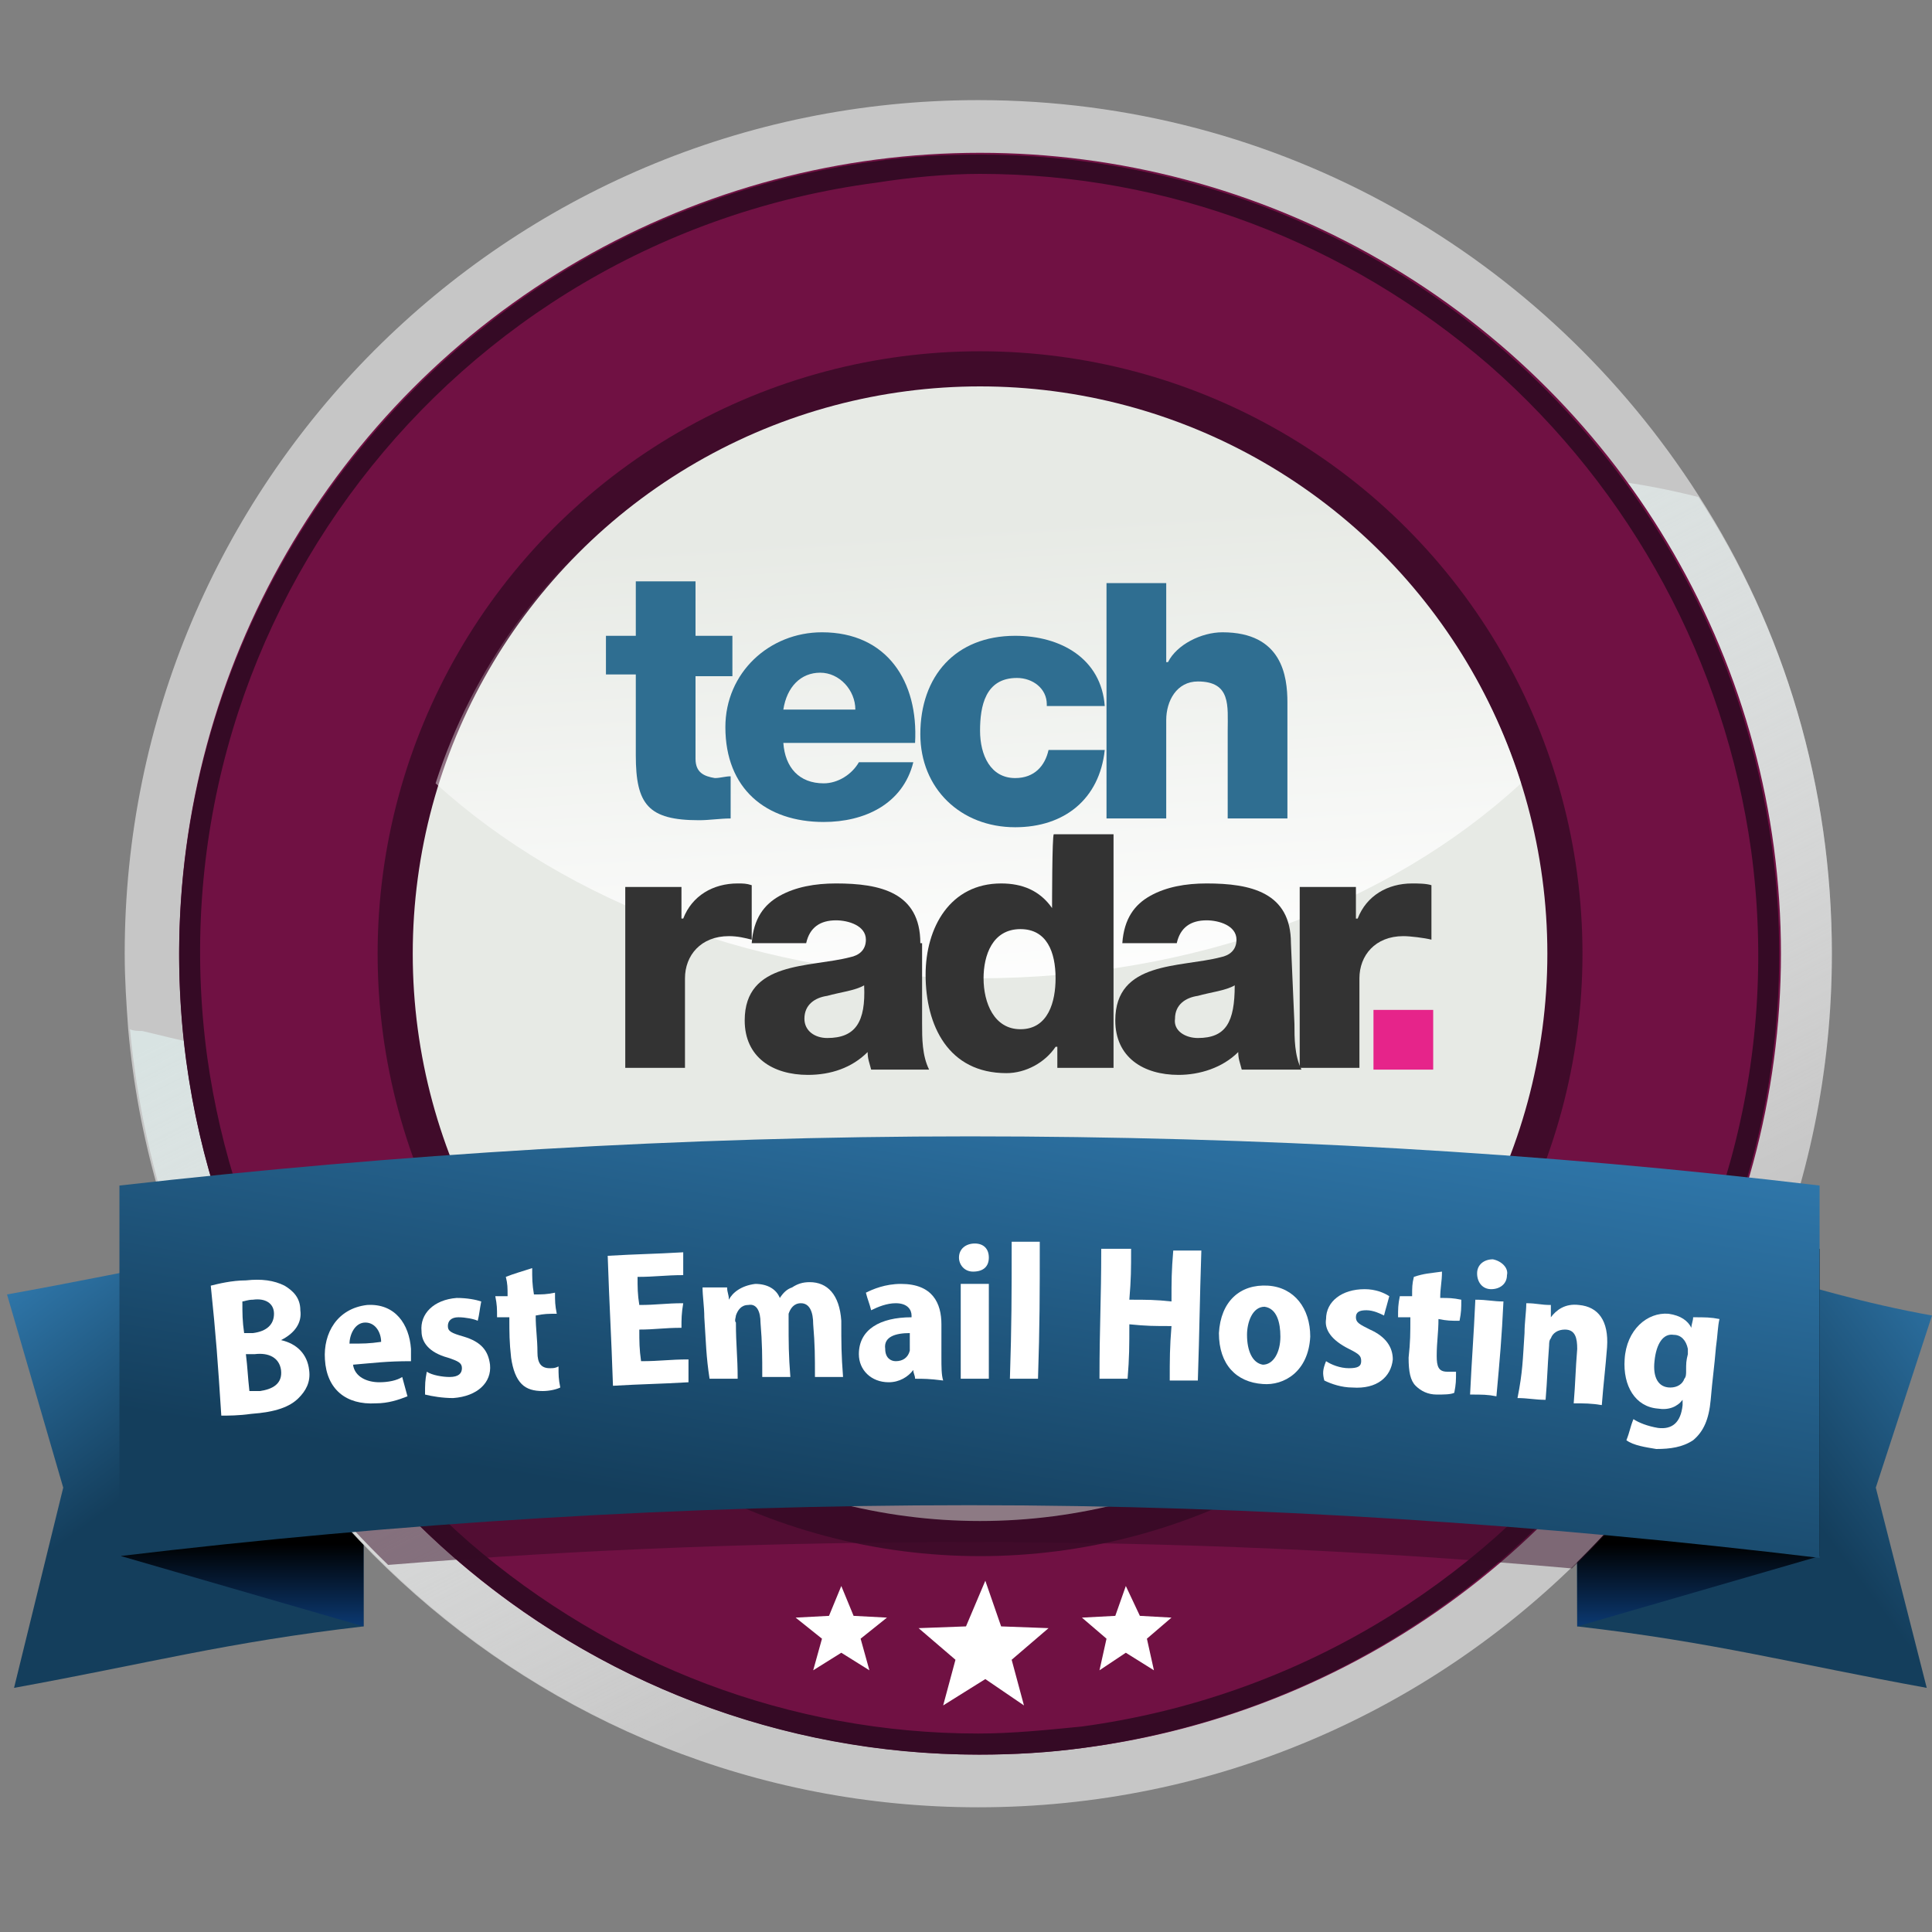 <?xml version="1.0" encoding="utf-8"?>
<!-- Generator: Adobe Illustrator 23.0.5, SVG Export Plug-In . SVG Version: 6.00 Build 0)  -->
<svg version="1.1" id="Layer_1" xmlns="http://www.w3.org/2000/svg" xmlns:xlink="http://www.w3.org/1999/xlink" x="0px" y="0px"
	 viewBox="0 0 110 110" style="enable-background:new 0 0 110 110;" xml:space="preserve">
<rect x="0" y="0" width="110" height="110" fill="#808080" stroke="none"/>
<style type="text/css">
	.st0{fill:url(#SVGID_1_);}
	.st1{fill:url(#SVGID_2_);}
	.st2{fill:url(#SVGID_3_);}
	.st3{fill:url(#SVGID_4_);}
	.st4{fill:#C6C6C6;}
	.st5{fill:url(#SVGID_5_);}
	.st6{fill:#701143;}
	.st7{fill:#350A25;}
	.st8{opacity:0.8;fill:#350A25;enable-background:new    ;}
	.st9{fill:#E7EAE5;}
	.st10{fill:url(#SVGID_6_);}
	.st11{opacity:0.5;fill:#350A25;enable-background:new    ;}
	.st12{fill:url(#SVGID_7_);}
	.st13{fill:#FFFFFF;}
	.st14{fill:#333333;}
	.st15{fill:#2F6E91;}
	.st16{fill:#E6248A;}
</style>
<g>
	<g>
		<g>
			<g>
				
					<linearGradient id="SVGID_1_" gradientUnits="userSpaceOnUse" x1="1.674" y1="40.977" x2="10.417" y2="29.218" gradientTransform="matrix(1 0 0 -1 0 112)">
					<stop  offset="0" style="stop-color:#317BB0"/>
					<stop  offset="1" style="stop-color:#143E5C"/>
				</linearGradient>
				<path class="st0" d="M20.7,70.2c-7.9,0.9-12.5,2.1-20.3,3.5l3.2,11L0.8,96.1c7.7-1.4,12.1-2.6,19.9-3.5V70.2z"/>
				
					<linearGradient id="SVGID_2_" gradientUnits="userSpaceOnUse" x1="113.207" y1="38.88" x2="100.392" y2="29.343" gradientTransform="matrix(1 0 0 -1 0 112)">
					<stop  offset="0" style="stop-color:#317BB0"/>
					<stop  offset="1" style="stop-color:#143E5C"/>
				</linearGradient>
				<path class="st1" d="M89.7,70.2c7.9,0.9,12.5,3.3,20.3,4.7l-3.2,9.8l2.9,11.4c-7.7-1.4-12.1-2.6-19.9-3.5L89.7,70.2L89.7,70.2z"
					/>
			</g>
			<g>
				
					<linearGradient id="SVGID_3_" gradientUnits="userSpaceOnUse" x1="13.809" y1="18.765" x2="13.809" y2="24.088" gradientTransform="matrix(1 0 0 -1 0 112)">
					<stop  offset="0" style="stop-color:#0D4181"/>
					<stop  offset="1" style="stop-color:#000000"/>
				</linearGradient>
				<path class="st2" d="M6.9,71.1v17.5l13.8,4V74.8L6.9,71.1z"/>
				
					<linearGradient id="SVGID_4_" gradientUnits="userSpaceOnUse" x1="96.713" y1="18.765" x2="96.713" y2="24.088" gradientTransform="matrix(1 0 0 -1 0 112)">
					<stop  offset="0" style="stop-color:#0D4181"/>
					<stop  offset="1" style="stop-color:#000000"/>
				</linearGradient>
				<path class="st3" d="M103.6,71.1v17.5l-13.8,4V74.8L103.6,71.1z"/>
			</g>
		</g>
		<path class="st4" d="M104.3,54.3c0,26.8-21.7,48.6-48.6,48.6c-25.3,0-46.2-19.5-48.4-44.3c-0.1-1.4-0.2-2.8-0.2-4.3
			c0-26.8,21.7-48.6,48.6-48.6c17.2,0,32.3,8.9,41,22.5C101.6,35.8,104.3,44.8,104.3,54.3z"/>
		
			<linearGradient id="SVGID_5_" gradientUnits="userSpaceOnUse" x1="70.792" y1="28.401" x2="47.987" y2="72.957" gradientTransform="matrix(1 0 0 -1 0 112)">
			<stop  offset="0" style="stop-color:#FFFFFF;stop-opacity:0"/>
			<stop  offset="0.994" style="stop-color:#D8E3E2"/>
		</linearGradient>
		<path class="st5" d="M104.3,54.3c0,5.8-1,11.4-2.9,16.6c-2.6,7-6.7,13.3-11.9,18.4c-8.8,8.4-20.6,13.6-33.7,13.6
			c-13.1,0-25-5.2-33.8-13.7c-5.3-5.1-9.4-11.4-11.9-18.4c-1.4-3.9-2.3-8-2.7-12.2c0.2,0.1,0.5,0.1,0.7,0.1c8.7,2.1,14.9,3.6,23.2-1
			c9.9-5.5,16.9-14.9,26-21.4c11.7-8.3,26.5-11.3,39.4-8C101.6,35.8,104.3,44.8,104.3,54.3z"/>
		<g>
			<ellipse class="st6" cx="55.8" cy="54.3" rx="45.6" ry="45.6"/>
			<path class="st7" d="M55.8,9.9c10.7,0,20.9,3.9,29,10.9c8.1,7.1,13.4,16.9,14.9,27.6C103,72.7,85.9,95,61.6,98.3
				c-2,0.2-4,0.4-5.9,0.4c-10.7,0-20.9-3.9-29-10.9c-8.1-7.1-13.4-16.9-14.9-27.6C8.5,35.9,25.6,13.6,49.9,10.4
				C51.8,10.1,53.9,9.9,55.8,9.9L55.8,9.9 M55.8,8.8c-2,0-4,0.1-6.1,0.4C24.8,12.6,7.3,35.5,10.6,60.4c3.1,22.8,22.6,39.5,45.1,39.5
				c2,0,4-0.1,6.1-0.4c24.9-3.4,42.4-26.3,39.1-51.2C97.8,25.4,78.3,8.8,55.8,8.8L55.8,8.8z"/>
		</g>
		<ellipse class="st8" cx="55.8" cy="54.3" rx="34.3" ry="34.3"/>
		<ellipse class="st9" cx="55.8" cy="54.3" rx="32.3" ry="32.3"/>
		
			<linearGradient id="SVGID_6_" gradientUnits="userSpaceOnUse" x1="56.594" y1="54.347" x2="54.805" y2="82.078" gradientTransform="matrix(1 0 0 -1 0 112)">
			<stop  offset="0" style="stop-color:#FFFFFF"/>
			<stop  offset="1" style="stop-color:#FFFFFF;stop-opacity:0"/>
		</linearGradient>
		<path class="st10" d="M86.6,44.6c-7.5,6.9-18.6,11.1-30.9,11.1s-23.4-4.3-30.9-11.1C29,31.5,41.3,22,55.8,22
			C70.3,22,82.5,31.5,86.6,44.6z"/>
		<path class="st11" d="M55.3,68.3c-15.2,0-30.3,0.9-45.1,2.4c2.5,7,6.6,13.3,11.9,18.4c11-0.9,22-1.3,33.2-1.3
			c11.5,0,23,0.5,34.2,1.5c5.3-5.1,9.4-11.3,11.9-18.4C86.2,69.2,70.9,68.3,55.3,68.3z"/>
		
			<linearGradient id="SVGID_7_" gradientUnits="userSpaceOnUse" x1="58.712" y1="54.6" x2="53.608" y2="23.975" gradientTransform="matrix(1 0 0 -1 0 112)">
			<stop  offset="0" style="stop-color:#317BB0"/>
			<stop  offset="1" style="stop-color:#143E5C"/>
		</linearGradient>
		<path class="st12" d="M103.6,88.7V67.5c-15.9-1.9-32-2.8-48.4-2.8s-32.5,1-48.4,2.8v21.1c15.9-1.9,32-2.9,48.4-2.9
			S87.8,86.8,103.6,88.7z"/>
		<g>
			<polygon class="st13" points="56.1,95.6 53.7,97.1 54.4,94.5 52.3,92.7 55,92.6 56.1,90 57,92.6 59.7,92.7 57.6,94.5 58.3,97.1 
							"/>
			<g>
				<polygon class="st13" points="64.1,94.1 62.6,95.1 63,93.3 61.6,92.1 63.5,92 64.1,90.3 64.9,92 66.7,92.1 65.3,93.3 65.7,95.1 
									"/>
				<polygon class="st13" points="47.9,94.1 46.3,95.1 46.8,93.3 45.3,92.1 47.2,92 47.9,90.3 48.6,92 50.5,92.1 49,93.3 49.5,95.1 
									"/>
			</g>
		</g>
		<g>
			<path class="st14" d="M42.8,53.8C42.8,53.7,42.8,53.7,42.8,53.8L42.8,53.8L42.8,53.8z"/>
			<path class="st14" d="M52.4,53.7c0-2.9-2.3-3.4-4.8-3.4c-1.2,0-2.3,0.2-3.2,0.7c-0.9,0.5-1.5,1.3-1.6,2.7h3.1
				c0.2-0.9,0.8-1.3,1.7-1.3c0.7,0,1.7,0.3,1.7,1.1c0,0.6-0.4,0.9-0.9,1c-2.3,0.6-6,0.2-6,3.6c0,2.1,1.6,3.1,3.6,3.1
				c1.3,0,2.5-0.4,3.4-1.3c0,0.4,0.1,0.6,0.2,1h3.3c-0.4-0.8-0.4-1.8-0.4-2.6V53.7z M47.1,59.1c-0.7,0-1.3-0.4-1.3-1.1
				c0-0.8,0.6-1.2,1.3-1.3c0.7-0.2,1.6-0.3,2.1-0.6C49.3,58.2,48.7,59.1,47.1,59.1z"/>
			<path class="st14" d="M59.9,51.7L59.9,51.7c-0.7-1-1.7-1.4-2.9-1.4c-2.9,0-4.3,2.5-4.3,5.2c0,2.9,1.3,5.6,4.6,5.6
				c1.1,0,2.2-0.6,2.8-1.5h0.1v1.2h3.2V47.5h-3.4C59.9,47.5,59.9,51.7,59.9,51.7z M58.1,58.6c-1.5,0-2.1-1.5-2.1-2.9
				c0-1.3,0.5-2.8,2.1-2.8c1.5,0,2,1.3,2,2.8C60.1,57,59.7,58.6,58.1,58.6z"/>
			<path class="st14" d="M63.8,53.8L63.8,53.8C63.8,53.7,63.8,53.7,63.8,53.8L63.8,53.8L63.8,53.8z"/>
			<path class="st14" d="M73.5,53.7c0-2.9-2.3-3.4-4.8-3.4c-1.2,0-2.3,0.2-3.2,0.7c-0.9,0.5-1.5,1.3-1.6,2.7H67
				c0.2-0.9,0.8-1.3,1.7-1.3c0.7,0,1.7,0.3,1.7,1.1c0,0.6-0.4,0.9-0.9,1c-2.3,0.6-6,0.2-6,3.6c0,2.1,1.6,3.1,3.6,3.1
				c1.2,0,2.5-0.4,3.4-1.3c0,0.4,0.1,0.6,0.2,1h3.4c-0.4-0.8-0.4-1.8-0.4-2.6L73.5,53.7L73.5,53.7z M68.2,59.1
				c-0.7,0-1.4-0.4-1.3-1.1c0-0.8,0.6-1.2,1.3-1.3c0.7-0.2,1.6-0.3,2.1-0.6C70.3,58.2,69.8,59.1,68.2,59.1z"/>
			<path class="st15" d="M46.8,36c-3,0-5.5,2.3-5.5,5.4c0,3.5,2.3,5.4,5.6,5.4c2.3,0,4.5-1,5.1-3.4h-3.1c-0.4,0.7-1.2,1.2-2,1.2
				c-1.4,0-2.2-0.9-2.3-2.3l0,0h7.5C52.3,38.8,50.5,36,46.8,36z M44.6,40.4c0.2-1.3,1-2.1,2.1-2.1s2,1,2,2.1H44.6z"/>
			<path class="st15" d="M39.6,43.2v-4.7h2.1l0,0v-2.3h-2.1v-3.1h-3.4v3.1h-1.7v2.2h1.7V43c0,2.8,0.7,3.7,3.6,3.7
				c0.6,0,1.2-0.1,1.8-0.1v-2.4c-0.3,0-0.6,0.1-0.9,0.1C40.1,44.2,39.6,44,39.6,43.2z"/>
			<path class="st15" d="M57.8,44.3c-1.4,0-2-1.3-2-2.7c0-1.4,0.3-3,2.1-3c0.9,0,1.7,0.6,1.7,1.5v0.1h3.3c-0.2-2.7-2.5-4-5.1-4
				c-3.4,0-5.4,2.3-5.4,5.6c0,3.1,2.3,5.3,5.4,5.3c2.8,0,4.8-1.6,5.1-4.4h-3.2C59.5,43.6,58.9,44.3,57.8,44.3z"/>
			<path class="st15" d="M69.6,36c-1.2,0-2.6,0.7-3.1,1.7h-0.1v-4.5H63l0,0v13.4h3.4V41c0-1.1,0.6-2.2,1.8-2.2
				c1.9,0,1.7,1.4,1.7,2.8v5h3.4V40C73.3,38.5,73,36,69.6,36z"/>
			<path class="st14" d="M42.8,50.4c-0.3-0.1-0.5-0.1-0.8-0.1c-1.4,0-2.6,0.7-3.1,2h-0.1v-1.8h-3.2c0,0,0,10.3,0,10.3H39v-5.1
				c0-1.3,0.9-2.4,2.5-2.4c0.5,0,0.9,0.1,1.3,0.2L42.8,50.4L42.8,50.4z"/>
			<polygon class="st14" points="74,50.5 74.1,50.5 74.1,50.5 			"/>
			<path class="st14" d="M80.4,50.3c-1.4,0-2.6,0.7-3.1,2h-0.1v-1.8h-3.2v10.3h3.4v-5.1c0-1.3,0.9-2.4,2.5-2.4
				c0.4,0,1.2,0.1,1.6,0.2v-3.1C81.2,50.3,80.7,50.3,80.4,50.3z"/>
			<rect x="78.2" y="57.5" class="st16" width="3.4" height="3.4"/>
		</g>
	</g>
</g>
<g>
	<g>
		<path class="st13" d="M12,73.2c0.4-0.1,1.2-0.3,2-0.3c0.9-0.1,1.6,0,2.2,0.3c0.5,0.3,0.9,0.7,0.9,1.4c0.1,0.7-0.3,1.3-1.1,1.7
			c0,0,0,0,0,0c0.9,0.2,1.5,0.8,1.6,1.7c0.1,0.7-0.2,1.2-0.6,1.6c-0.5,0.5-1.3,0.8-2.7,0.9c-0.7,0.1-1.3,0.1-1.7,0.1
			C12.4,77.5,12.3,76.1,12,73.2z M13.9,75.9c0.2,0,0.3,0,0.5,0c0.8-0.1,1.2-0.5,1.2-1.1c0-0.6-0.5-0.9-1.2-0.8
			c-0.3,0-0.5,0.1-0.6,0.1C13.8,74.8,13.8,75.2,13.9,75.9z M14.2,79.2c0.1,0,0.3,0,0.6,0c0.7-0.1,1.3-0.4,1.2-1.2
			c-0.1-0.7-0.7-1-1.5-0.9c-0.2,0-0.3,0-0.5,0C14.1,77.9,14.1,78.3,14.2,79.2z"/>
		<path class="st13" d="M20.1,77.7c0.1,0.7,0.8,1,1.5,1c0.5,0,1-0.1,1.3-0.3c0.1,0.4,0.2,0.7,0.3,1.1c-0.5,0.2-1.1,0.4-1.8,0.4
			c-1.7,0.1-2.8-0.8-2.9-2.5c-0.1-1.5,0.7-2.9,2.4-3.1c1.6-0.1,2.4,1.1,2.5,2.5c0,0.3,0,0.6,0,0.7C22,77.5,21.3,77.6,20.1,77.7z
			 M21.7,76.4c0-0.5-0.3-1.1-0.9-1.1c-0.6,0-0.9,0.7-0.9,1.2C20.7,76.5,21,76.5,21.7,76.4z"/>
		<path class="st13" d="M24.3,78.1c0.3,0.2,0.9,0.3,1.3,0.3c0.5,0,0.7-0.2,0.7-0.5c0-0.3-0.2-0.4-0.8-0.6c-1.1-0.3-1.5-0.9-1.5-1.5
			c-0.1-1,0.7-1.8,2-1.9c0.6,0,1.1,0.1,1.4,0.2c-0.1,0.5-0.1,0.7-0.2,1.1c-0.2-0.1-0.7-0.2-1.1-0.2c-0.4,0-0.6,0.2-0.6,0.5
			c0,0.3,0.2,0.4,0.9,0.6c1,0.3,1.4,0.8,1.5,1.6c0.1,1-0.7,1.8-2.1,1.9c-0.6,0-1.2-0.1-1.6-0.2C24.2,78.8,24.2,78.6,24.3,78.1z"/>
		<path class="st13" d="M30.3,72.2c0,0.6,0,0.9,0.1,1.5c0.5,0,0.7,0,1.2-0.1c0,0.5,0,0.7,0.1,1.2c-0.5,0-0.7,0-1.2,0.1
			c0,0.8,0.1,1.3,0.1,2.1c0,0.6,0.2,0.9,0.7,0.9c0.2,0,0.3,0,0.5-0.1c0,0.5,0,0.7,0.1,1.2c-0.2,0.1-0.6,0.2-1,0.2
			c-0.5,0-0.9-0.1-1.2-0.4c-0.3-0.3-0.5-0.8-0.6-1.5c-0.1-0.9-0.1-1.4-0.1-2.3c-0.3,0-0.4,0-0.7,0c0-0.5,0-0.7-0.1-1.2
			c0.3,0,0.4,0,0.7,0c0-0.5,0-0.7-0.1-1.1C29.3,72.5,29.7,72.4,30.3,72.2z"/>
		<path class="st13" d="M38.8,75.6c-1,0-1.5,0.1-2.4,0.1c0,0.7,0,1.1,0.1,1.8c1.1,0,1.6-0.1,2.7-0.1c0,0.5,0,0.8,0,1.3
			c-1.7,0.1-2.6,0.1-4.3,0.2c-0.1-3-0.2-4.4-0.3-7.4c1.7-0.1,2.6-0.1,4.3-0.2c0,0.5,0,0.8,0,1.3c-1,0-1.6,0.1-2.6,0.1
			c0,0.6,0,1,0.1,1.6c1,0,1.5-0.1,2.5-0.1C38.8,74.8,38.8,75.1,38.8,75.6z"/>
		<path class="st13" d="M40.1,75c0-0.6-0.1-1.2-0.1-1.7c0.6,0,0.8,0,1.4,0c0,0.3,0.1,0.4,0.1,0.7c0,0,0,0,0,0
			c0.2-0.4,0.7-0.8,1.5-0.9c0.7,0,1.2,0.3,1.4,0.8c0,0,0,0,0,0c0.2-0.3,0.4-0.5,0.7-0.6c0.3-0.2,0.6-0.3,1-0.3c1,0,1.7,0.7,1.8,2.2
			c0,1.3,0,1.9,0.1,3.2c-0.6,0-0.9,0-1.6,0c0-1.2,0-1.8-0.1-3c0-0.7-0.2-1.2-0.7-1.2c-0.4,0-0.6,0.3-0.7,0.6c0,0.1,0,0.3,0,0.4
			c0,1.3,0,1.9,0.1,3.2c-0.6,0-0.9,0-1.6,0c0-1.2,0-1.9-0.1-3.1c0-0.6-0.2-1.1-0.7-1c-0.4,0-0.6,0.3-0.7,0.6c0,0.1-0.1,0.3,0,0.4
			c0,1.3,0.1,1.9,0.1,3.2c-0.6,0-0.9,0-1.6,0C40.2,77.2,40.2,76.5,40.1,75z"/>
		<path class="st13" d="M52.1,78.5c0-0.2-0.1-0.3-0.1-0.5c0,0,0,0,0,0c-0.3,0.4-0.8,0.7-1.4,0.7c-1,0-1.7-0.7-1.7-1.6
			c0-1.4,1.2-2.1,3-2.1c0,0,0-0.1,0-0.1c0-0.3-0.2-0.7-0.9-0.7c-0.5,0-1,0.2-1.4,0.4c-0.1-0.4-0.2-0.6-0.3-1c0.4-0.2,1.1-0.5,2-0.5
			c1.8,0,2.3,1.1,2.3,2.3c0,0.8,0,1.1,0,1.9c0,0.5,0,1,0.1,1.3C52.9,78.5,52.6,78.5,52.1,78.5z M51.8,75.9c-0.8,0-1.5,0.2-1.4,0.9
			c0,0.5,0.3,0.7,0.6,0.7c0.4,0,0.7-0.2,0.8-0.6c0-0.1,0-0.2,0-0.3C51.8,76.3,51.8,76.2,51.8,75.9z"/>
		<path class="st13" d="M56.3,71.6c0,0.5-0.3,0.8-0.9,0.8c-0.5,0-0.8-0.4-0.8-0.8c0-0.5,0.4-0.8,0.9-0.8
			C56,70.8,56.3,71.1,56.3,71.6z M54.7,78.5c0-2.2,0-3.2,0-5.4c0.7,0,1,0,1.6,0c0,2.2,0,3.2,0,5.4C55.6,78.5,55.3,78.5,54.7,78.5z"
			/>
		<path class="st13" d="M57.6,70.7c0.7,0,1,0,1.6,0c0,3.1,0,4.7-0.1,7.8c-0.6,0-1,0-1.6,0C57.6,75.4,57.6,73.8,57.6,70.7z"/>
		<path class="st13" d="M64.4,71.1c0,1.2,0,1.7-0.1,2.9c1,0,1.5,0,2.4,0.1c0-1.2,0-1.7,0.1-2.9c0.7,0,1,0,1.6,0
			c-0.1,3-0.1,4.4-0.2,7.4c-0.6,0-1,0-1.6,0c0-1.2,0-1.9,0.1-3.1c-1,0-1.4,0-2.4-0.1c0,1.2,0,1.9-0.1,3.1c-0.6,0-1,0-1.6,0
			c0-3,0.1-4.4,0.1-7.4C63.4,71.1,63.7,71.1,64.4,71.1z"/>
		<path class="st13" d="M74.6,76.1c-0.1,2-1.5,2.8-2.7,2.7c-1.5-0.1-2.5-1.1-2.5-2.9c0.1-1.8,1.2-2.8,2.8-2.7
			C73.7,73.3,74.6,74.5,74.6,76.1z M71,76c0,0.9,0.3,1.6,0.9,1.7c0.6,0,1-0.7,1-1.6c0-0.8-0.2-1.6-0.9-1.7C71.3,74.4,71,75.3,71,76z
			"/>
		<path class="st13" d="M75.5,77.5c0.3,0.2,0.8,0.4,1.3,0.4c0.5,0,0.7-0.1,0.7-0.4c0-0.3-0.1-0.4-0.7-0.7c-1-0.5-1.4-1.1-1.3-1.7
			c0-1,0.9-1.7,2.2-1.7c0.6,0,1.1,0.2,1.4,0.4c-0.1,0.4-0.2,0.7-0.3,1.1c-0.2-0.1-0.6-0.3-1-0.3c-0.4,0-0.6,0.1-0.6,0.4
			c0,0.3,0.2,0.4,0.8,0.7c0.9,0.4,1.3,1,1.3,1.7c-0.1,1-0.9,1.7-2.3,1.6c-0.6,0-1.2-0.2-1.6-0.4C75.3,78.2,75.3,78,75.5,77.5z"/>
		<path class="st13" d="M82.1,72.4c0,0.6-0.1,0.9-0.1,1.5c0.5,0,0.7,0,1.2,0.1c0,0.5,0,0.7-0.1,1.2c-0.5,0-0.7,0-1.2-0.1
			c0,0.8-0.1,1.3-0.1,2.1c0,0.6,0.1,0.9,0.6,0.9c0.2,0,0.3,0,0.5,0c0,0.5,0,0.7-0.1,1.2c-0.2,0.1-0.6,0.1-1,0.1
			c-0.5,0-0.9-0.2-1.2-0.5c-0.3-0.3-0.4-0.8-0.4-1.6c0.1-0.9,0.1-1.4,0.1-2.3c-0.3,0-0.4,0-0.7,0c0-0.5,0-0.7,0.1-1.2
			c0.3,0,0.4,0,0.7,0c0-0.5,0-0.7,0.1-1.1C81.1,72.5,81.4,72.5,82.1,72.4z"/>
		<path class="st13" d="M85.8,72.6c0,0.5-0.4,0.8-0.9,0.8c-0.5,0-0.8-0.4-0.8-0.9c0-0.5,0.4-0.8,0.9-0.8
			C85.5,71.8,85.9,72.2,85.8,72.6z M83.7,79.4c0.1-2.1,0.2-3.2,0.3-5.4c0.7,0,1,0.1,1.6,0.1c-0.1,2.1-0.2,3.2-0.4,5.4
			C84.7,79.4,84.4,79.4,83.7,79.4z"/>
		<path class="st13" d="M86.8,75.9c0-0.6,0.1-1.2,0.1-1.7c0.6,0,0.8,0.1,1.4,0.1c0,0.3,0,0.4,0,0.7c0,0,0,0,0,0
			c0.3-0.4,0.8-0.8,1.6-0.7c1.1,0.1,1.7,0.9,1.6,2.4c-0.1,1.3-0.2,2-0.3,3.3c-0.6-0.1-1-0.1-1.6-0.1c0.1-1.2,0.1-1.9,0.2-3.1
			c0-0.6-0.1-1.1-0.7-1.1c-0.4,0-0.7,0.2-0.8,0.5c-0.1,0.1-0.1,0.3-0.1,0.4c-0.1,1.3-0.1,1.9-0.2,3.1c-0.6,0-1-0.1-1.6-0.1
			C86.7,78.1,86.7,77.4,86.8,75.9z"/>
		<path class="st13" d="M97.9,75.1c-0.1,0.4-0.1,0.9-0.2,1.6c-0.1,1.2-0.2,1.8-0.3,3c-0.1,1.1-0.4,1.8-1,2.3
			c-0.6,0.4-1.3,0.5-2.1,0.5c-0.6-0.1-1.3-0.2-1.7-0.5c0.2-0.5,0.2-0.7,0.4-1.2c0.3,0.2,0.8,0.4,1.4,0.5c0.8,0.1,1.3-0.3,1.4-1.3
			c0-0.1,0-0.2,0-0.3c0,0,0,0,0,0c-0.3,0.4-0.8,0.6-1.4,0.5c-1.3-0.1-2-1.3-1.9-2.8c0.1-1.7,1.3-2.7,2.5-2.6
			c0.7,0.1,1.1,0.4,1.3,0.8c0,0,0,0,0,0c0-0.2,0.1-0.4,0.1-0.6C97.1,75,97.4,75,97.9,75.1z M96.1,77.1c0-0.1,0-0.2,0-0.3
			C96,76.3,95.7,76,95.3,76c-0.6-0.1-1,0.5-1.1,1.5c-0.1,0.9,0.2,1.5,0.9,1.5c0.4,0,0.7-0.2,0.8-0.5c0.1-0.1,0.1-0.3,0.1-0.4
			C96,77.6,96,77.5,96.1,77.1z"/>
	</g>
</g>
</svg>
